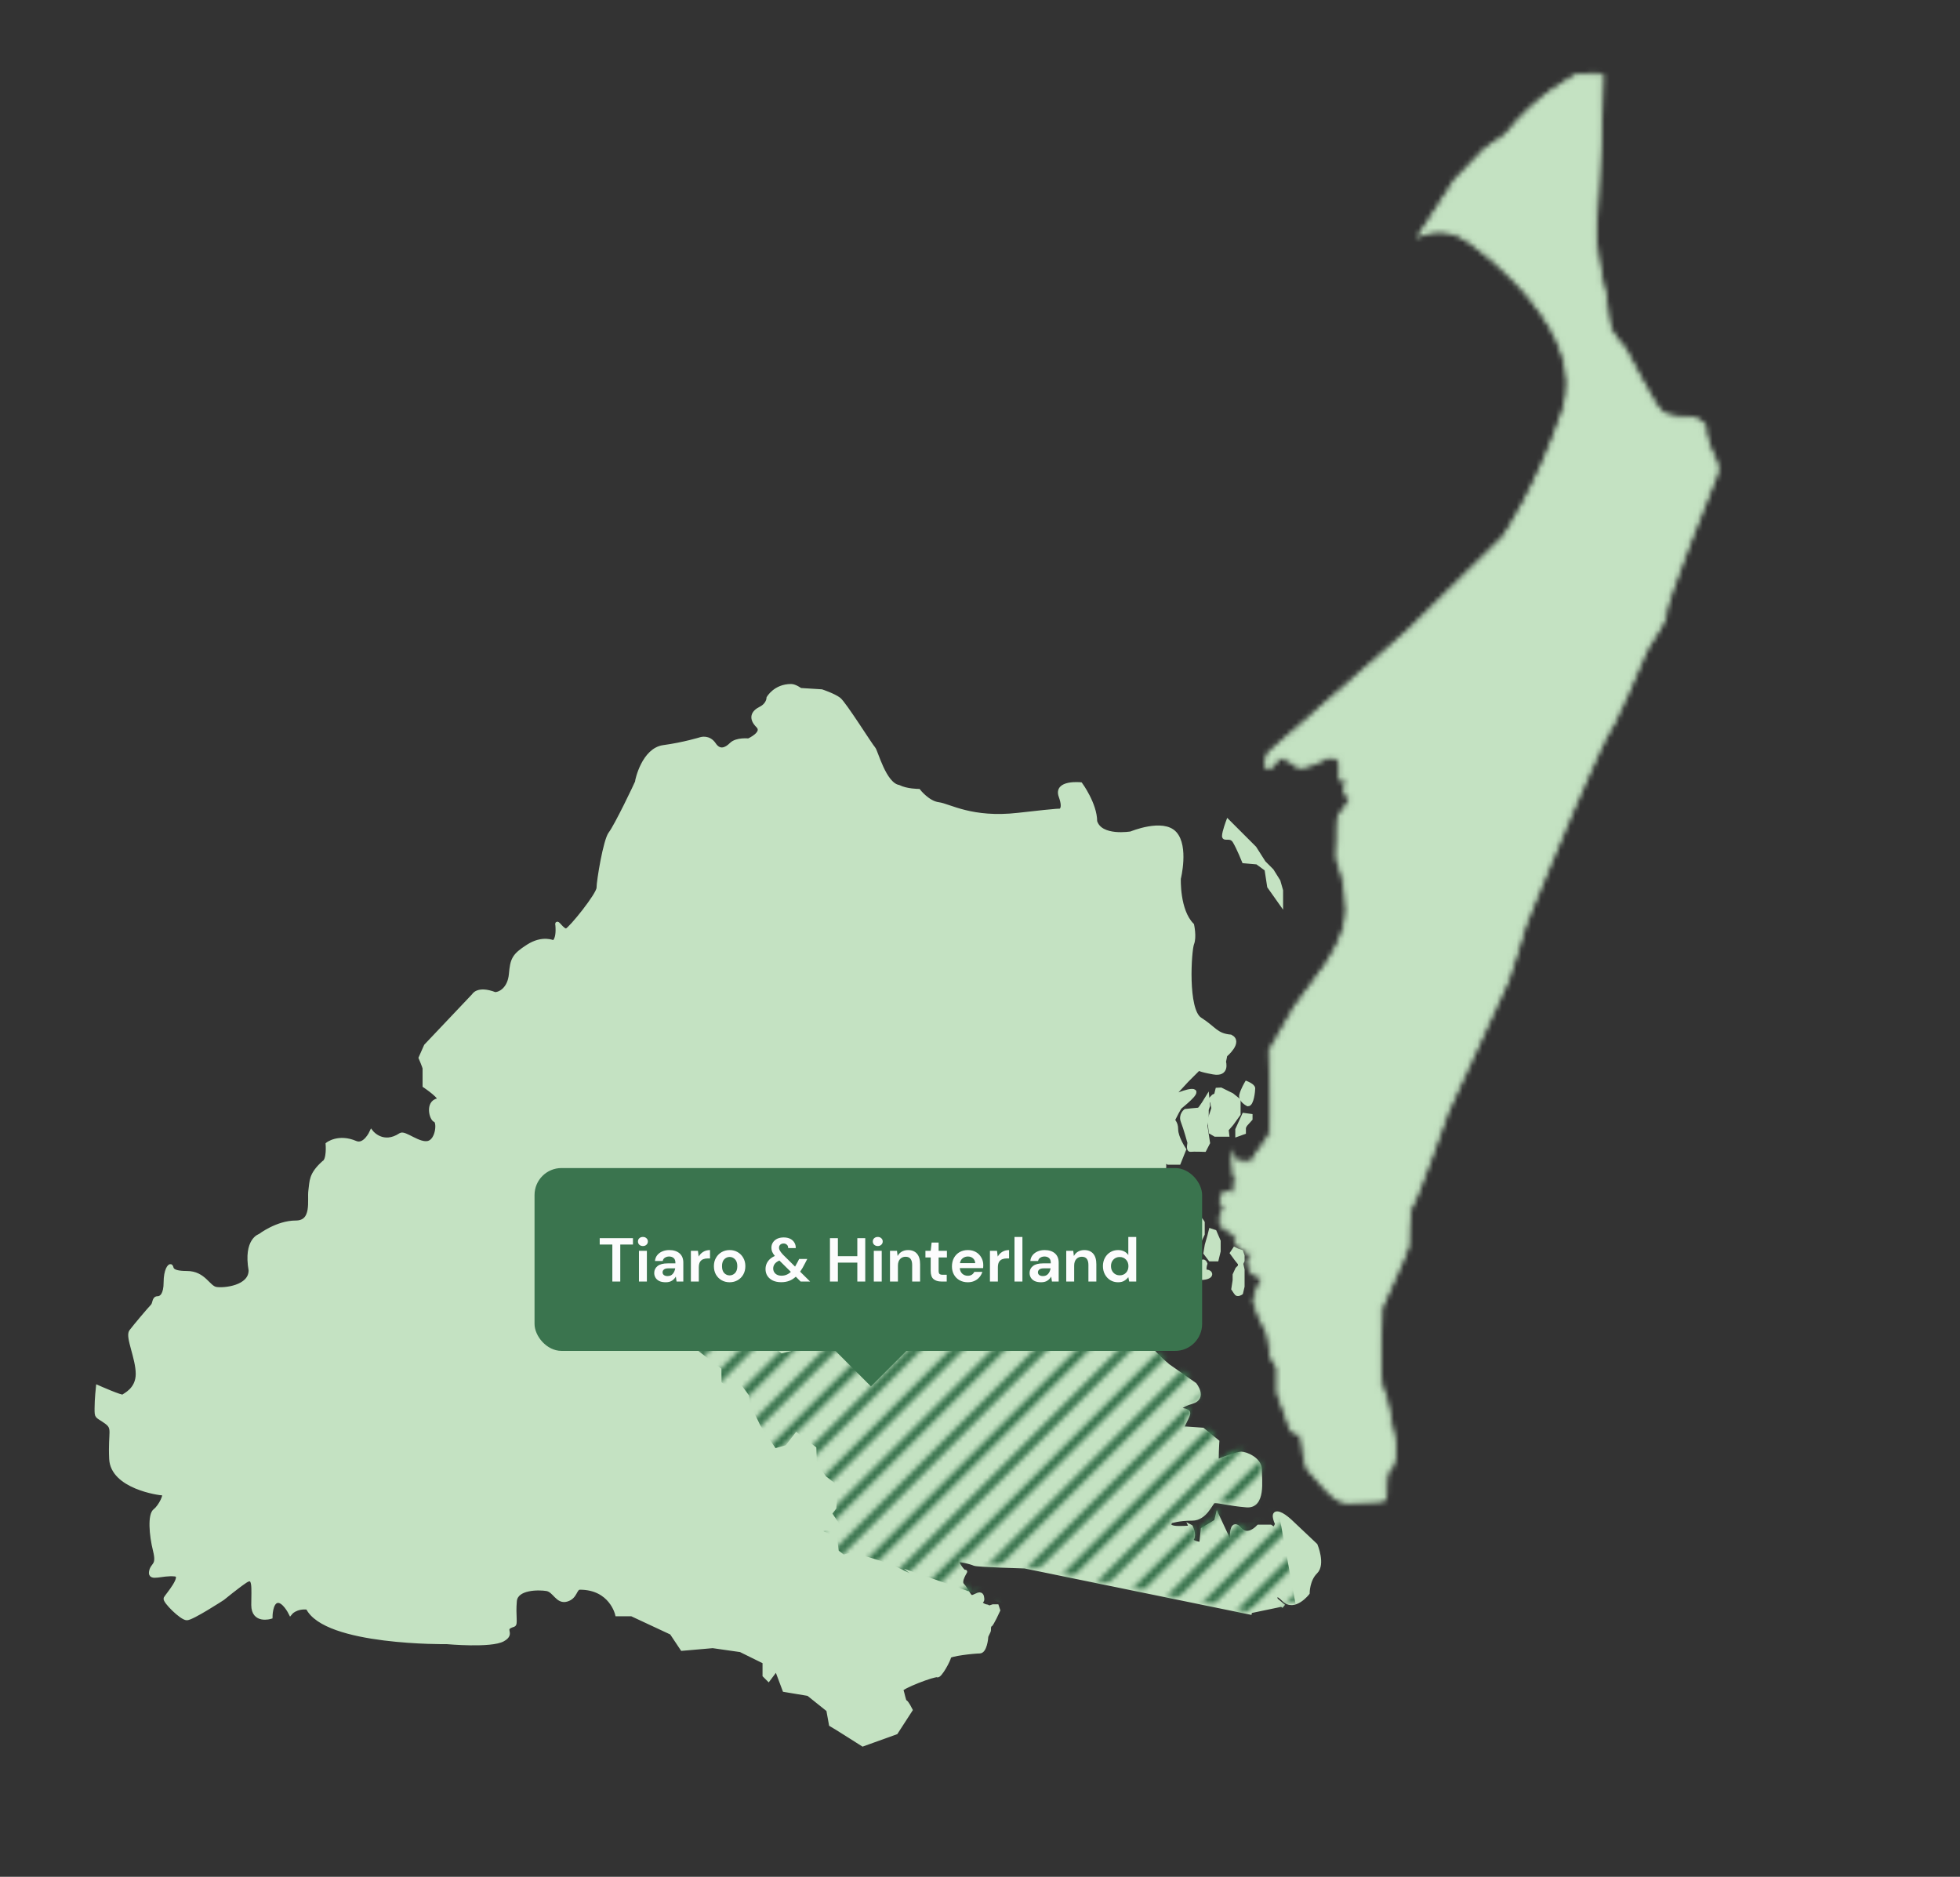 <svg width="400" height="383" viewBox="0 0 400 383" fill="none" xmlns="http://www.w3.org/2000/svg">
<rect x="0" y="0" width="400" height="383" fill="#333333" stroke="none"/>
<g clip-path="url(#clip0_1282_44406)">
<mask id="mask0_1282_44406" style="mask-type:alpha" maskUnits="userSpaceOnUse" x="248" y="14" width="103" height="293">
<path d="M345.056 85.381C345.056 85.381 340.449 85.652 338.823 84.026C337.197 82.4 331.506 71.288 331.506 71.288C331.506 71.288 329.066 68.578 328.524 67.223C327.982 65.868 327.711 60.989 327.44 60.176C327.169 59.363 325.001 49.878 325.543 45.542C326.085 41.206 326.898 15.73 326.898 15.459C326.898 15.188 321.933 15.459 321.933 15.459C321.933 15.459 313.89 19.253 307.385 27.655L303.049 30.636L297.087 36.869L290.041 47.71C290.041 47.71 294.512 45.677 299.12 48.658C303.727 51.639 324.595 67.9 319.175 83.89C313.754 99.88 306.979 109.636 306.979 109.636L287.466 128.878L259.01 153.811C259.01 153.811 257.926 156.251 258.739 156.522C259.552 156.793 260.907 154.353 260.907 154.353C260.907 154.353 263.617 154.895 264.43 155.98C265.243 157.064 268.224 155.709 270.392 154.624C272.56 153.54 273.644 155.438 273.644 155.438V158.961C273.644 158.961 275.27 158.69 274.999 159.232C274.728 159.774 274.457 161.671 274.728 161.942C274.999 162.213 275.541 162.755 275.541 163.297C275.541 163.839 273.644 166.278 273.373 166.549C273.102 166.82 273.102 171.698 273.102 171.698C273.102 171.698 272.831 175.492 273.102 175.763C273.373 176.034 274.999 180.371 274.999 185.791C274.999 191.211 270.392 197.445 270.392 197.445L264.43 205.575L259.281 214.518L259.552 223.462C259.552 223.462 259.823 231.321 259.01 232.134C258.197 232.947 255.486 237.283 255.486 237.283C255.486 237.283 252.234 237.554 251.692 236.47L251.963 239.723L252.505 241.078C252.505 241.078 251.692 241.891 251.963 242.433C252.234 242.975 253.047 243.788 252.505 243.788C251.963 243.788 249.969 243.246 249.611 243.788C249.253 244.33 249.253 245.956 249.524 245.956C249.795 245.956 250.337 246.498 250.066 246.769C249.795 247.04 248.169 249.479 250.066 250.563C251.963 251.647 252.234 251.918 252.234 251.918C252.234 251.918 252.234 254.086 252.776 254.086C253.318 254.086 255.215 255.983 255.486 255.983C255.757 255.983 254.673 257.067 254.944 257.609C255.215 258.151 255.215 259.777 255.757 259.777C256.3 259.777 257.926 260.862 257.655 261.133C257.384 261.404 256.029 264.927 256.029 265.469C256.029 266.011 257.926 270.618 258.468 271.16C259.01 271.702 259.552 276.851 259.552 276.851L260.907 279.019V284.169L263.617 291.757C263.617 291.757 265.785 292.57 265.785 293.383C265.785 294.196 266.598 299.887 267.411 300.158C268.224 300.429 272.018 306.663 274.999 306.392C277.981 306.121 282.317 306.392 282.588 305.85C282.859 305.308 282.317 300.7 283.401 299.887C284.485 299.074 285.027 295.822 284.214 292.841C283.401 289.86 283.13 285.524 282.046 283.627C280.962 281.73 281.775 266.824 281.775 266.824C281.775 266.824 287.195 254.899 287.195 254.357C287.195 253.815 287.195 246.769 288.008 245.956C288.821 245.143 295.325 226.714 295.325 226.714L307.521 200.155C307.521 200.155 311.044 189.585 311.044 189.043C311.044 188.501 320.53 166.007 320.53 166.007C320.53 166.007 327.305 150.288 327.847 150.017C328.389 149.746 335.435 134.027 335.706 132.943C335.977 131.859 340.043 126.71 339.771 125.084C339.5 123.458 349.528 98.254 349.799 97.712C350.07 97.17 350.883 95.508 349.799 93.628C348.715 91.749 347.631 87.955 347.902 87.413C348.173 86.871 346.005 85.245 345.056 85.381V85.381Z" fill="#C4E2C2" stroke="#C4E2C2" stroke-width="0.813" stroke-miterlimit="10"/>
</mask>
<g mask="url(#mask0_1282_44406)">
<rect x="108.327" y="-73.554" width="389.446" height="446.358" fill="#C4E2C2"/>
</g>
<path d="M255.487 329.157L209.144 319.671C209.144 319.671 199.387 319.4 198.845 319.129C198.303 318.858 195.322 318.045 195.322 318.587C195.322 319.129 196.677 321.026 196.948 320.755C197.219 320.484 195.593 322.652 196.406 323.465C197.219 324.279 197.761 325.905 198.303 325.905C198.845 325.905 199.387 325.363 199.929 325.363C200.471 325.363 200.471 326.176 200.471 326.447C200.471 326.718 199.929 326.989 200.2 327.26C200.471 327.531 201.013 327.802 201.284 327.802C201.555 327.802 201.826 328.073 201.826 328.073L202.639 327.802H203.452L203.723 328.615C203.723 328.615 202.368 331.596 202.097 331.596C201.826 331.596 201.826 332.409 201.826 332.68C201.826 332.951 201.284 333.764 201.284 334.035C201.284 334.306 201.013 337.016 199.929 337.016C198.845 337.016 193.696 337.558 193.696 338.1C193.696 338.642 191.799 342.165 191.257 341.894C190.715 341.623 183.668 344.333 183.939 344.875C184.21 345.418 184.481 347.315 184.752 347.315C185.023 347.315 185.836 348.941 185.836 348.941L182.855 353.548L176.08 355.987L170.931 352.735L169.576 351.922L169.034 348.941L164.968 345.689L160.09 344.875L158.464 340.539L156.838 342.707L156.025 341.894V339.152L151.147 336.745L145.456 335.932L139.222 336.474L137.054 333.222L128.924 329.428H125.943C125.943 329.428 124.734 324.007 118.354 324.007C117.27 324.007 117.541 325.905 115.644 326.447C113.747 326.989 113.205 324.55 111.579 324.279C109.953 324.007 105.324 323.964 105.075 326.718C104.804 329.699 105.324 331.441 104.804 331.596C102.093 332.409 105.004 333.26 102.636 334.577C100.196 335.932 91.253 335.119 91.253 335.119C91.253 335.119 66.369 335.455 62.797 328.073C60.358 327.802 59.273 329.157 59.273 329.157C59.273 329.157 57.918 326.447 56.563 326.718C55.208 326.989 55.208 329.97 55.208 329.97C55.208 329.97 51.685 331.054 51.685 327.531C51.685 324.007 52.089 321.3 50.059 322.652C48.433 323.736 45.452 326.176 45.452 326.176C45.452 326.176 39.218 330.241 38.134 330.241C37.05 330.241 33.527 326.718 33.798 326.176C34.069 325.634 37.75 321.503 35.695 321.297C32.985 321.026 30.546 322.381 30.817 320.755C31.088 319.129 32.443 319.671 31.63 316.419C30.817 313.167 30.546 309.102 31.63 308.289C32.714 307.476 34.069 304.766 33.256 304.766C32.443 304.766 22.958 303.411 22.687 297.719C22.416 292.028 23.5 291.486 21.603 290.131C19.706 288.776 19.706 289.318 19.706 287.421C19.706 285.524 19.977 283.085 19.977 283.085C19.977 283.085 24.855 285.253 25.126 284.982C25.397 284.711 28.107 283.627 28.107 280.374C28.107 277.122 25.939 272.786 26.752 271.702C27.565 270.618 30.546 267.095 31.088 266.553C31.63 266.011 31.359 264.927 32.172 264.927C32.985 264.927 33.798 264.114 33.798 261.675C33.798 259.235 34.611 258.151 34.882 258.422C35.153 258.693 34.611 259.777 38.134 259.777C41.658 259.777 42.471 262.759 44.097 263.03C45.723 263.301 51.143 262.759 51.143 259.235C50.059 253.002 53.04 252.189 53.04 252.189C53.04 252.189 56.563 249.479 60.358 249.479C64.152 249.479 63.068 244.872 63.339 242.975C63.61 241.078 63.339 239.722 66.049 237.283C67.133 236.741 66.862 233.489 66.862 233.489C66.862 233.489 69.084 231.73 72.553 233.218C74.45 234.031 75.805 231.05 75.805 231.05C75.805 231.05 78.13 234.015 81.767 231.592C82.581 231.05 85.562 233.76 87.459 233.218C89.356 232.676 89.627 228.882 88.814 228.611C88.001 228.34 87.163 224.985 89.356 224.546C90.711 224.275 86.646 221.565 86.646 221.565V218.041C86.646 217.77 85.833 215.873 85.833 215.873L86.917 213.434L96.673 203.136C96.673 203.136 97.486 201.51 101.009 202.865C102.093 202.865 103.991 201.781 104.262 198.8C104.533 195.818 104.804 195.005 107.785 193.108C110.766 191.211 112.934 192.295 112.934 192.295C112.934 192.295 114.018 192.024 113.747 188.772C113.476 187.688 114.831 190.127 115.644 189.856C116.457 189.585 122.148 182.539 122.148 181.184C122.148 179.829 123.504 171.427 124.588 170.072C125.672 168.717 130.008 159.774 130.008 159.503C130.008 159.232 131.363 152.998 135.428 152.456C139.493 151.914 143.016 150.83 143.016 150.83C143.016 150.83 144.643 150.288 145.727 151.914C146.811 153.54 148.166 152.998 149.25 151.914C150.334 150.83 152.773 151.101 152.773 151.101C152.773 151.101 156.161 149.611 154.67 148.12C153.179 146.63 153.586 145.41 155.212 144.597C156.838 143.784 156.838 142.429 156.838 142.429C156.838 142.429 158.193 139.99 161.445 139.99C162.258 139.99 163.342 140.803 163.342 140.803L167.679 141.074C167.679 141.074 170.118 141.887 171.202 142.7C172.286 143.513 177.706 152.185 178.248 152.727C178.79 153.269 180.416 160.045 183.397 160.587C185.023 161.4 187.463 161.4 187.463 161.4C187.463 161.4 189.36 163.839 191.528 164.11C193.696 164.381 198.303 167.362 207.789 166.278C217.274 165.194 216.19 165.465 216.19 165.465C216.19 165.465 217.545 165.465 216.461 162.484C215.377 159.503 220.526 160.045 220.526 160.045C220.526 160.045 223.507 164.11 223.507 167.633C224.591 171.156 230.825 170.072 230.825 170.072C230.825 170.072 237.329 167.362 239.768 170.072C242.207 172.782 240.581 179.287 240.581 179.287C240.581 179.287 240.31 185.791 243.291 188.772C243.291 188.772 243.833 191.211 243.291 192.566C242.749 193.921 241.936 206.117 244.917 208.014C247.898 209.911 248.169 211.266 251.151 211.537C253.319 212.621 250.067 215.331 250.067 215.331L249.796 216.686C249.796 216.686 250.609 219.397 247.627 218.855C244.646 218.312 244.646 218.041 244.646 218.041L242.207 220.481L238.955 224.004C238.955 224.004 242.478 222.378 243.562 222.649C244.646 222.92 241.123 225.63 240.852 225.901C240.581 226.172 239.768 227.798 239.497 228.34C239.226 228.882 240.039 228.882 240.039 230.508C240.039 232.134 241.665 234.573 241.665 234.573L240.581 237.283H238.413L237.6 236.741V238.096L236.516 238.638H234.077L236.245 239.722L235.161 242.162H232.451L232.722 243.246L232.993 243.788L233.264 246.227C233.264 246.227 235.432 247.04 235.161 247.582C234.89 248.124 233.535 251.647 233.806 252.189C234.077 252.731 233.806 257.609 233.806 257.609C233.806 257.609 239.226 258.693 239.226 266.824C239.226 266.824 238.413 273.328 241.936 273.87C241.936 273.87 235.432 273.328 234.619 274.141C233.806 274.954 238.413 278.748 238.413 278.748L243.833 282.543C243.833 282.543 246.001 285.253 243.291 286.066C240.581 286.879 240.581 287.692 240.581 287.692C240.581 287.692 242.207 287.692 242.478 288.234C242.749 288.776 240.852 291.486 241.394 291.486C241.936 291.486 245.459 291.757 245.459 291.757L248.44 294.196C248.44 294.196 248.169 298.532 248.44 298.261C248.711 297.99 252.506 296.635 253.319 296.635C254.132 296.635 257.113 297.719 257.113 299.887C257.113 302.055 257.926 307.476 254.403 307.205C250.88 306.934 248.256 306.137 247.671 306.4C247.085 306.663 246.001 309.915 243.291 309.915C240.581 309.915 238.955 310.457 238.955 310.457C238.955 310.457 237.6 311.812 240.581 311.812C243.562 311.812 243.02 311.541 243.02 311.541C243.02 311.541 243.833 313.167 243.291 313.98C242.749 314.793 244.917 315.064 244.917 315.064V317.232L245.459 312.083L248.169 310.457L248.44 309.373L250.338 313.438L251.151 315.877L251.422 313.167C251.422 313.167 251.422 310.186 253.048 312.083C254.674 313.98 256.842 311.541 256.842 311.541H259.281L260.094 312.083L260.636 310.999C260.636 310.999 259.552 308.831 260.636 308.831C261.72 308.831 263.617 310.728 263.617 310.728L268.495 315.335C268.495 315.335 270.122 319.221 268.495 320.801C266.869 322.381 266.869 325.092 266.869 325.092C266.869 325.092 264.159 328.615 261.991 326.447C259.823 324.279 260.365 326.447 260.365 326.447L261.991 327.802" fill="#C4E2C2"/>
<path d="M255.487 329.157L209.144 319.671C209.144 319.671 199.387 319.4 198.845 319.129C198.303 318.858 195.322 318.045 195.322 318.587C195.322 319.129 196.677 321.026 196.948 320.755C197.219 320.484 195.593 322.652 196.406 323.465C197.219 324.279 197.761 325.905 198.303 325.905C198.845 325.905 199.387 325.363 199.929 325.363C200.471 325.363 200.471 326.176 200.471 326.447C200.471 326.718 199.929 326.989 200.2 327.26C200.471 327.531 201.013 327.802 201.284 327.802C201.555 327.802 201.826 328.073 201.826 328.073L202.639 327.802H203.452L203.723 328.615C203.723 328.615 202.368 331.596 202.097 331.596C201.826 331.596 201.826 332.409 201.826 332.68C201.826 332.951 201.284 333.764 201.284 334.035C201.284 334.306 201.013 337.016 199.929 337.016C198.845 337.016 193.696 337.558 193.696 338.1C193.696 338.642 191.799 342.165 191.257 341.894C190.715 341.623 183.668 344.333 183.939 344.875C184.21 345.418 184.481 347.315 184.752 347.315C185.023 347.315 185.836 348.941 185.836 348.941L182.855 353.548L176.08 355.987L170.931 352.735L169.576 351.922L169.034 348.941L164.968 345.689L160.09 344.875L158.464 340.539L156.838 342.707L156.025 341.894V339.152L151.147 336.745L145.456 335.932L139.222 336.474L137.054 333.222L128.924 329.428H125.943C125.943 329.428 124.734 324.007 118.354 324.007C117.27 324.007 117.541 325.905 115.644 326.447C113.747 326.989 113.205 324.55 111.579 324.279C109.953 324.007 105.324 323.964 105.075 326.718C104.804 329.699 105.324 331.441 104.804 331.596C102.093 332.409 105.004 333.26 102.636 334.577C100.196 335.932 91.253 335.119 91.253 335.119C91.253 335.119 66.369 335.455 62.797 328.073C60.358 327.802 59.273 329.157 59.273 329.157C59.273 329.157 57.918 326.447 56.563 326.718C55.208 326.989 55.208 329.97 55.208 329.97C55.208 329.97 51.685 331.054 51.685 327.531C51.685 324.007 52.089 321.3 50.059 322.652C48.433 323.736 45.452 326.176 45.452 326.176C45.452 326.176 39.218 330.241 38.134 330.241C37.05 330.241 33.527 326.718 33.798 326.176C34.069 325.634 37.75 321.503 35.695 321.297C32.985 321.026 30.546 322.381 30.817 320.755C31.088 319.129 32.443 319.671 31.63 316.419C30.817 313.167 30.546 309.102 31.63 308.289C32.714 307.476 34.069 304.766 33.256 304.766C32.443 304.766 22.958 303.411 22.687 297.719C22.416 292.028 23.5 291.486 21.603 290.131C19.706 288.776 19.706 289.318 19.706 287.421C19.706 285.524 19.977 283.085 19.977 283.085C19.977 283.085 24.855 285.253 25.126 284.982C25.397 284.711 28.107 283.627 28.107 280.374C28.107 277.122 25.939 272.786 26.752 271.702C27.565 270.618 30.546 267.095 31.088 266.553C31.63 266.011 31.359 264.927 32.172 264.927C32.985 264.927 33.798 264.114 33.798 261.675C33.798 259.235 34.611 258.151 34.882 258.422C35.153 258.693 34.611 259.777 38.134 259.777C41.658 259.777 42.471 262.759 44.097 263.03C45.723 263.301 51.143 262.759 51.143 259.235C50.059 253.002 53.04 252.189 53.04 252.189C53.04 252.189 56.563 249.479 60.358 249.479C64.152 249.479 63.068 244.872 63.339 242.975C63.61 241.078 63.339 239.722 66.049 237.283C67.133 236.741 66.862 233.489 66.862 233.489C66.862 233.489 69.084 231.73 72.553 233.218C74.45 234.031 75.805 231.05 75.805 231.05C75.805 231.05 78.13 234.015 81.767 231.592C82.581 231.05 85.562 233.76 87.459 233.218C89.356 232.676 89.627 228.882 88.814 228.611C88.001 228.34 87.163 224.985 89.356 224.546C90.711 224.275 86.646 221.565 86.646 221.565V218.041C86.646 217.77 85.833 215.873 85.833 215.873L86.917 213.434L96.673 203.136C96.673 203.136 97.486 201.51 101.009 202.865C102.093 202.865 103.991 201.781 104.262 198.8C104.533 195.818 104.804 195.005 107.785 193.108C110.766 191.211 112.934 192.295 112.934 192.295C112.934 192.295 114.018 192.024 113.747 188.772C113.476 187.688 114.831 190.127 115.644 189.856C116.457 189.585 122.148 182.539 122.148 181.184C122.148 179.829 123.504 171.427 124.588 170.072C125.672 168.717 130.008 159.774 130.008 159.503C130.008 159.232 131.363 152.998 135.428 152.456C139.493 151.914 143.016 150.83 143.016 150.83C143.016 150.83 144.643 150.288 145.727 151.914C146.811 153.54 148.166 152.998 149.25 151.914C150.334 150.83 152.773 151.101 152.773 151.101C152.773 151.101 156.161 149.611 154.67 148.12C153.179 146.63 153.586 145.41 155.212 144.597C156.838 143.784 156.838 142.429 156.838 142.429C156.838 142.429 158.193 139.99 161.445 139.99C162.258 139.99 163.342 140.803 163.342 140.803L167.679 141.074C167.679 141.074 170.118 141.887 171.202 142.7C172.286 143.513 177.706 152.185 178.248 152.727C178.79 153.269 180.416 160.045 183.397 160.587C185.023 161.4 187.463 161.4 187.463 161.4C187.463 161.4 189.36 163.839 191.528 164.11C193.696 164.381 198.303 167.362 207.789 166.278C217.274 165.194 216.19 165.465 216.19 165.465C216.19 165.465 217.545 165.465 216.461 162.484C215.377 159.503 220.526 160.045 220.526 160.045C220.526 160.045 223.507 164.11 223.507 167.633C224.591 171.156 230.825 170.072 230.825 170.072C230.825 170.072 237.329 167.362 239.768 170.072C242.207 172.782 240.581 179.287 240.581 179.287C240.581 179.287 240.31 185.791 243.291 188.772C243.291 188.772 243.833 191.211 243.291 192.566C242.749 193.921 241.936 206.117 244.917 208.014C247.898 209.911 248.169 211.266 251.151 211.537C253.319 212.621 250.067 215.331 250.067 215.331L249.796 216.686C249.796 216.686 250.609 219.397 247.627 218.855C244.646 218.312 244.646 218.041 244.646 218.041L242.207 220.481L238.955 224.004C238.955 224.004 242.478 222.378 243.562 222.649C244.646 222.92 241.123 225.63 240.852 225.901C240.581 226.172 239.768 227.798 239.497 228.34C239.226 228.882 240.039 228.882 240.039 230.508C240.039 232.134 241.665 234.573 241.665 234.573L240.581 237.283H238.413L237.6 236.741V238.096L236.516 238.638H234.077L236.245 239.722L235.161 242.162H232.451L232.722 243.246L232.993 243.788L233.264 246.227C233.264 246.227 235.432 247.04 235.161 247.582C234.89 248.124 233.535 251.647 233.806 252.189C234.077 252.731 233.806 257.609 233.806 257.609C233.806 257.609 239.226 258.693 239.226 266.824C239.226 266.824 238.413 273.328 241.936 273.87C241.936 273.87 235.432 273.328 234.619 274.141C233.806 274.954 238.413 278.748 238.413 278.748L243.833 282.543C243.833 282.543 246.001 285.253 243.291 286.066C240.581 286.879 240.581 287.692 240.581 287.692C240.581 287.692 242.207 287.692 242.478 288.234C242.749 288.776 240.852 291.486 241.394 291.486C241.936 291.486 245.459 291.757 245.459 291.757L248.44 294.196C248.44 294.196 248.169 298.532 248.44 298.261C248.711 297.99 252.506 296.635 253.319 296.635C254.132 296.635 257.113 297.719 257.113 299.887C257.113 302.055 257.926 307.476 254.403 307.205C250.88 306.934 248.256 306.137 247.671 306.4C247.085 306.663 246.001 309.915 243.291 309.915C240.581 309.915 238.955 310.457 238.955 310.457C238.955 310.457 237.6 311.812 240.581 311.812C243.562 311.812 243.02 311.541 243.02 311.541C243.02 311.541 243.833 313.167 243.291 313.98C242.749 314.793 244.917 315.064 244.917 315.064V317.232L245.459 312.083L248.169 310.457L248.44 309.373L250.338 313.438L251.151 315.877L251.422 313.167C251.422 313.167 251.422 310.186 253.048 312.083C254.674 313.98 256.842 311.541 256.842 311.541H259.281L260.094 312.083L260.636 310.999C260.636 310.999 259.552 308.831 260.636 308.831C261.72 308.831 263.617 310.728 263.617 310.728L268.495 315.335C268.495 315.335 270.122 319.221 268.495 320.801C266.869 322.381 266.869 325.092 266.869 325.092C266.869 325.092 264.159 328.615 261.991 326.447C259.823 324.279 260.365 326.447 260.365 326.447L261.991 327.802" stroke="#C4E2C2" stroke-width="0.813" stroke-miterlimit="10"/>
<path d="M243.833 253.544C243.833 253.544 242.749 251.647 243.02 250.292C243.291 248.937 243.291 248.395 244.104 248.395C244.917 248.395 245.459 249.479 245.459 249.479V251.85L244.917 253.002L244.646 253.815L243.833 253.544Z" fill="#C4E2C2" stroke="#C4E2C2" stroke-width="0.813" stroke-miterlimit="10"/>
<path d="M250.609 167.633L256.029 173.053L257.926 176.034L259.552 177.66L260.907 179.828L261.449 181.725V184.36L259.01 180.912L258.468 177.389L256.563 175.996L253.861 175.763C253.861 175.763 252.777 173.053 251.964 171.698C251.151 170.343 249.796 171.427 249.796 170.614C249.796 169.801 250.609 167.633 250.609 167.633Z" fill="#C4E2C2" stroke="#C4E2C2" stroke-width="0.813" stroke-miterlimit="10"/>
<path d="M246.389 224.003C246.389 224.003 244.917 226.443 244.646 226.443C244.375 226.443 241.936 226.714 241.936 226.714C241.936 226.714 240.852 227.527 241.394 228.882C241.936 230.237 242.749 233.218 242.749 233.218C242.749 233.218 242.391 234.725 242.977 234.649C243.562 234.573 245.806 234.652 245.806 234.652L246.543 233.218L246.001 229.695L246.272 228.34V226.443L246.543 225.629L246.389 224.003V224.003Z" fill="#C4E2C2" stroke="#C4E2C2" stroke-width="0.813" stroke-miterlimit="10"/>
<path d="M253.861 227.527L253.042 229.329L252.506 230.508V231.562L253.861 231.072V230.085L254.132 229.546L255.216 228.34V227.714L253.861 227.527Z" fill="#C4E2C2" stroke="#C4E2C2" stroke-width="0.813" stroke-miterlimit="10"/>
<path d="M254.674 225.359C254.674 225.359 253.047 224.546 253.318 223.462C253.59 222.378 254.403 221.022 254.403 221.022C254.403 221.022 255.758 221.564 255.758 222.107C255.758 222.649 255.487 225.359 254.674 225.359Z" fill="#C4E2C2" stroke="#C4E2C2" stroke-width="0.813" stroke-miterlimit="10"/>
<path d="M245.188 257.61C245.188 257.61 243.291 260.981 245.459 260.786C247.627 260.591 247.085 259.507 246.272 259.507C245.459 259.507 246.001 257.881 246.001 257.881C246.001 257.881 245.73 257.068 245.188 257.61Z" fill="#C4E2C2" stroke="#C4E2C2" stroke-width="0.813" stroke-miterlimit="10"/>
<path d="M238.893 247.988V251.322L238.684 253.273L237.438 253.815L236.516 253.273L235.703 251.376L236.516 249.75L236.969 248.395L238.142 248.124L238.893 247.988Z" fill="#C4E2C2" stroke="#C4E2C2" stroke-width="0.813" stroke-miterlimit="10"/>
<path d="M247.898 251.376L248.712 253.273V255.327L248.305 257.005H246.985L246.001 255.712L246.272 254.086L246.814 252.189L247.085 251.105L247.898 251.376Z" fill="#C4E2C2" stroke="#C4E2C2" stroke-width="0.813" stroke-miterlimit="10"/>
<path d="M249.158 222.343L251.421 223.462L252.776 224.546V227.357L251.356 229.329L250.337 230.508L250.462 231.563H247.998L247.085 231.026L246.814 228.611L247.627 226.172L247.356 224.85L246.985 224.402L247.627 223.733L248.169 223.462L248.44 222.378L249.158 222.343Z" fill="#C4E2C2" stroke="#C4E2C2" stroke-width="0.813" stroke-miterlimit="10"/>
<path d="M240.31 243.245L240.169 243.34L239.497 243.787L239.226 244.872V246.227L238.955 246.769C238.955 246.769 237.871 247.04 238.004 247.04C238.136 247.04 237.058 247.04 237.058 247.04L236.787 246.498L236.516 245.685L236.245 244.33L236.516 243.516L237.058 242.974C237.058 242.974 238.142 241.226 238.277 241.289C238.413 241.351 238.684 241.619 238.684 241.619L238.277 242.75L237.871 243.245H240.31Z" fill="#C4E2C2" stroke="#C4E2C2" stroke-width="0.813" stroke-miterlimit="10"/>
<path d="M252.235 263.843L251.693 263.03L251.964 261.279V260.146L252.506 258.967L253.048 258.425V257.85L252.37 257.008L251.422 255.715L251.964 254.902L252.506 255.173L253.319 255.444L253.59 256.257V257.254L253.319 257.883L253.59 259.111V262.534L253.281 263.845C253.281 263.845 252.506 264.387 252.235 263.845V263.843Z" fill="#C4E2C2" stroke="#C4E2C2" stroke-width="0.813" stroke-miterlimit="10"/>
<mask id="mask1_1282_44406" style="mask-type:alpha" maskUnits="userSpaceOnUse" x="19" y="139" width="251" height="217">
<path d="M255.487 328.601L209.144 319.116C209.144 319.116 199.387 318.845 198.845 318.574C198.303 318.303 195.322 317.49 195.322 318.032C195.322 318.574 196.677 320.471 196.948 320.2C197.219 319.929 195.593 322.097 196.406 322.91C197.219 323.723 197.761 325.349 198.303 325.349C198.845 325.349 199.387 324.807 199.929 324.807C200.471 324.807 200.471 325.62 200.471 325.891C200.471 326.162 199.929 326.433 200.2 326.704C200.471 326.975 201.013 327.246 201.284 327.246C201.555 327.246 201.826 327.517 201.826 327.517L202.639 327.246H203.452L203.723 328.059C203.723 328.059 202.368 331.04 202.097 331.04C201.826 331.04 201.826 331.853 201.826 332.124C201.826 332.395 201.284 333.208 201.284 333.479C201.284 333.75 201.013 336.46 199.929 336.46C198.845 336.46 193.696 337.002 193.696 337.544C193.696 338.087 191.799 341.61 191.257 341.339C190.715 341.068 183.668 343.778 183.939 344.32C184.21 344.862 184.481 346.759 184.752 346.759C185.023 346.759 185.836 348.385 185.836 348.385L182.855 352.992L176.08 355.431L170.931 352.179L169.576 351.366L169.034 348.385L164.968 345.133L160.09 344.32L158.464 339.984L156.838 342.152L156.025 341.339V338.596L151.147 336.189L145.456 335.376L139.222 335.918L137.054 332.666L128.924 328.872H125.943C125.943 328.872 124.734 323.452 118.354 323.452C117.27 323.452 117.541 325.349 115.644 325.891C113.747 326.433 113.205 323.994 111.579 323.723C109.953 323.452 105.324 323.408 105.075 326.162C104.804 329.143 105.324 330.886 104.804 331.04C102.093 331.853 105.004 332.704 102.636 334.021C100.196 335.376 91.253 334.563 91.253 334.563C91.253 334.563 66.369 334.899 62.797 327.517C60.358 327.246 59.273 328.601 59.273 328.601C59.273 328.601 57.918 325.891 56.563 326.162C55.208 326.433 55.208 329.414 55.208 329.414C55.208 329.414 51.685 330.498 51.685 326.975C51.685 323.452 52.089 320.744 50.059 322.097C48.433 323.181 45.452 325.62 45.452 325.62C45.452 325.62 39.218 329.685 38.134 329.685C37.05 329.685 33.527 326.162 33.798 325.62C34.069 325.078 37.75 320.948 35.695 320.742C32.985 320.471 30.546 321.826 30.817 320.2C31.088 318.574 32.443 319.116 31.63 315.863C30.817 312.611 30.546 308.546 31.63 307.733C32.714 306.92 34.069 304.21 33.256 304.21C32.443 304.21 22.958 302.855 22.687 297.164C22.416 291.472 23.5 290.93 21.603 289.575C19.706 288.22 19.706 288.762 19.706 286.865C19.706 284.968 19.977 282.529 19.977 282.529C19.977 282.529 24.855 284.697 25.126 284.426C25.397 284.155 28.107 283.071 28.107 279.819C28.107 276.567 25.939 272.23 26.752 271.146C27.565 270.062 30.546 266.539 31.088 265.997C31.63 265.455 31.359 264.371 32.172 264.371C32.985 264.371 33.798 263.558 33.798 261.119C33.798 258.68 34.611 257.596 34.882 257.867C35.153 258.138 34.611 259.222 38.134 259.222C41.658 259.222 42.471 262.203 44.097 262.474C45.723 262.745 51.143 262.203 51.143 258.68C50.059 252.446 53.04 251.633 53.04 251.633C53.04 251.633 56.563 248.923 60.358 248.923C64.152 248.923 63.068 244.316 63.339 242.419C63.61 240.522 63.339 239.167 66.049 236.728C67.133 236.186 66.862 232.934 66.862 232.934C66.862 232.934 69.084 231.175 72.553 232.663C74.45 233.476 75.805 230.494 75.805 230.494C75.805 230.494 78.13 233.459 81.767 231.036C82.581 230.494 85.562 233.205 87.459 232.663C89.356 232.12 89.627 228.326 88.814 228.055C88.001 227.784 87.163 224.429 89.356 223.99C90.711 223.719 86.646 221.009 86.646 221.009V217.486C86.646 217.215 85.833 215.318 85.833 215.318L86.917 212.879L96.673 202.58C96.673 202.58 97.486 200.954 101.009 202.309C102.093 202.309 103.991 201.225 104.262 198.244C104.533 195.263 104.804 194.45 107.785 192.553C110.766 190.656 112.934 191.74 112.934 191.74C112.934 191.74 114.018 191.469 113.747 188.216C113.476 187.132 114.831 189.571 115.644 189.3C116.457 189.029 122.148 181.983 122.148 180.628C122.148 179.273 123.504 170.872 124.588 169.517C125.672 168.161 130.008 159.218 130.008 158.947C130.008 158.676 131.363 152.443 135.428 151.901C139.493 151.359 143.016 150.275 143.016 150.275C143.016 150.275 144.643 149.733 145.727 151.359C146.811 152.985 148.166 152.443 149.25 151.359C150.334 150.275 152.773 150.546 152.773 150.546C152.773 150.546 156.161 149.055 154.67 147.564C153.179 146.074 153.586 144.854 155.212 144.041C156.838 143.228 156.838 141.873 156.838 141.873C156.838 141.873 158.193 139.434 161.445 139.434C162.258 139.434 163.342 140.247 163.342 140.247L167.679 140.518C167.679 140.518 170.118 141.331 171.202 142.144C172.286 142.957 177.706 151.63 178.248 152.172C178.79 152.714 180.416 159.489 183.397 160.031C185.023 160.844 187.463 160.844 187.463 160.844C187.463 160.844 189.36 163.283 191.528 163.554C193.696 163.825 198.303 166.806 207.789 165.722C217.274 164.638 216.19 164.909 216.19 164.909C216.19 164.909 217.545 164.909 216.461 161.928C215.377 158.947 220.526 159.489 220.526 159.489C220.526 159.489 223.507 163.554 223.507 167.077C224.591 170.601 230.825 169.517 230.825 169.517C230.825 169.517 237.329 166.806 239.768 169.517C242.207 172.227 240.581 178.731 240.581 178.731C240.581 178.731 240.31 185.235 243.291 188.216C243.291 188.216 243.833 190.656 243.291 192.011C242.749 193.366 241.936 205.561 244.917 207.458C247.898 209.355 248.169 210.71 251.151 210.981C253.319 212.066 250.067 214.776 250.067 214.776L249.796 216.131C249.796 216.131 250.609 218.841 247.627 218.299C244.646 217.757 244.646 217.486 244.646 217.486L242.207 219.925L238.955 223.448C238.955 223.448 242.478 221.822 243.562 222.093C244.646 222.364 241.123 225.074 240.852 225.345C240.581 225.616 239.768 227.242 239.497 227.784C239.226 228.326 240.039 228.326 240.039 229.952C240.039 231.578 241.665 234.018 241.665 234.018L240.581 236.728H238.413L237.6 236.186V237.541L236.516 238.083H234.077L236.245 239.167L235.161 241.606H232.451L232.722 242.69L232.993 243.232L233.264 245.671C233.264 245.671 235.432 246.484 235.161 247.026C234.89 247.568 233.535 251.091 233.806 251.633C234.077 252.175 233.806 257.054 233.806 257.054C233.806 257.054 239.226 258.138 239.226 266.268C239.226 266.268 238.413 272.772 241.936 273.314C241.936 273.314 235.432 272.772 234.619 273.585C233.806 274.399 238.413 278.193 238.413 278.193L243.833 281.987C243.833 281.987 246.001 284.697 243.291 285.51C240.581 286.323 240.581 287.136 240.581 287.136C240.581 287.136 242.207 287.136 242.478 287.678C242.749 288.22 240.852 290.93 241.394 290.93C241.936 290.93 245.459 291.201 245.459 291.201L248.44 293.64C248.44 293.64 248.169 297.977 248.44 297.706C248.711 297.435 252.506 296.08 253.319 296.08C254.132 296.08 257.113 297.164 257.113 299.332C257.113 301.5 257.926 306.92 254.403 306.649C250.88 306.378 248.256 305.581 247.671 305.844C247.085 306.107 246.001 309.359 243.291 309.359C240.581 309.359 238.955 309.901 238.955 309.901C238.955 309.901 237.6 311.256 240.581 311.256C243.562 311.256 243.02 310.985 243.02 310.985C243.02 310.985 243.833 312.611 243.291 313.424C242.749 314.237 244.917 314.508 244.917 314.508V316.677L245.459 311.527L248.169 309.901L248.44 308.817L250.338 312.882L251.151 315.321L251.422 312.611C251.422 312.611 251.422 309.63 253.048 311.527C254.674 313.424 256.842 310.985 256.842 310.985H259.281L260.094 311.527L260.636 310.443C260.636 310.443 259.552 308.275 260.636 308.275C261.72 308.275 263.617 310.172 263.617 310.172L268.495 314.779C268.495 314.779 270.122 318.666 268.495 320.246C266.869 321.826 266.869 324.536 266.869 324.536C266.869 324.536 264.159 328.059 261.991 325.891C259.823 323.723 260.365 325.891 260.365 325.891L261.991 327.246" fill="#C4E2C2"/>
<path d="M255.487 328.601L209.144 319.116C209.144 319.116 199.387 318.845 198.845 318.574C198.303 318.303 195.322 317.49 195.322 318.032C195.322 318.574 196.677 320.471 196.948 320.2C197.219 319.929 195.593 322.097 196.406 322.91C197.219 323.723 197.761 325.349 198.303 325.349C198.845 325.349 199.387 324.807 199.929 324.807C200.471 324.807 200.471 325.62 200.471 325.891C200.471 326.162 199.929 326.433 200.2 326.704C200.471 326.975 201.013 327.246 201.284 327.246C201.555 327.246 201.826 327.517 201.826 327.517L202.639 327.246H203.452L203.723 328.059C203.723 328.059 202.368 331.04 202.097 331.04C201.826 331.04 201.826 331.853 201.826 332.124C201.826 332.395 201.284 333.208 201.284 333.479C201.284 333.75 201.013 336.46 199.929 336.46C198.845 336.46 193.696 337.002 193.696 337.544C193.696 338.087 191.799 341.61 191.257 341.339C190.715 341.068 183.668 343.778 183.939 344.32C184.21 344.862 184.481 346.759 184.752 346.759C185.023 346.759 185.836 348.385 185.836 348.385L182.855 352.992L176.08 355.431L170.931 352.179L169.576 351.366L169.034 348.385L164.968 345.133L160.09 344.32L158.464 339.984L156.838 342.152L156.025 341.339V338.596L151.147 336.189L145.456 335.376L139.222 335.918L137.054 332.666L128.924 328.872H125.943C125.943 328.872 124.734 323.452 118.354 323.452C117.27 323.452 117.541 325.349 115.644 325.891C113.747 326.433 113.205 323.994 111.579 323.723C109.953 323.452 105.324 323.408 105.075 326.162C104.804 329.143 105.324 330.886 104.804 331.04C102.093 331.853 105.004 332.704 102.636 334.021C100.196 335.376 91.253 334.563 91.253 334.563C91.253 334.563 66.369 334.899 62.797 327.517C60.358 327.246 59.273 328.601 59.273 328.601C59.273 328.601 57.918 325.891 56.563 326.162C55.208 326.433 55.208 329.414 55.208 329.414C55.208 329.414 51.685 330.498 51.685 326.975C51.685 323.452 52.089 320.744 50.059 322.097C48.433 323.181 45.452 325.62 45.452 325.62C45.452 325.62 39.218 329.685 38.134 329.685C37.05 329.685 33.527 326.162 33.798 325.62C34.069 325.078 37.75 320.948 35.695 320.742C32.985 320.471 30.546 321.826 30.817 320.2C31.088 318.574 32.443 319.116 31.63 315.863C30.817 312.611 30.546 308.546 31.63 307.733C32.714 306.92 34.069 304.21 33.256 304.21C32.443 304.21 22.958 302.855 22.687 297.164C22.416 291.472 23.5 290.93 21.603 289.575C19.706 288.22 19.706 288.762 19.706 286.865C19.706 284.968 19.977 282.529 19.977 282.529C19.977 282.529 24.855 284.697 25.126 284.426C25.397 284.155 28.107 283.071 28.107 279.819C28.107 276.567 25.939 272.23 26.752 271.146C27.565 270.062 30.546 266.539 31.088 265.997C31.63 265.455 31.359 264.371 32.172 264.371C32.985 264.371 33.798 263.558 33.798 261.119C33.798 258.68 34.611 257.596 34.882 257.867C35.153 258.138 34.611 259.222 38.134 259.222C41.658 259.222 42.471 262.203 44.097 262.474C45.723 262.745 51.143 262.203 51.143 258.68C50.059 252.446 53.04 251.633 53.04 251.633C53.04 251.633 56.563 248.923 60.358 248.923C64.152 248.923 63.068 244.316 63.339 242.419C63.61 240.522 63.339 239.167 66.049 236.728C67.133 236.186 66.862 232.934 66.862 232.934C66.862 232.934 69.084 231.175 72.553 232.663C74.45 233.476 75.805 230.494 75.805 230.494C75.805 230.494 78.13 233.459 81.767 231.036C82.581 230.494 85.562 233.205 87.459 232.663C89.356 232.12 89.627 228.326 88.814 228.055C88.001 227.784 87.163 224.429 89.356 223.99C90.711 223.719 86.646 221.009 86.646 221.009V217.486C86.646 217.215 85.833 215.318 85.833 215.318L86.917 212.879L96.673 202.58C96.673 202.58 97.486 200.954 101.009 202.309C102.093 202.309 103.991 201.225 104.262 198.244C104.533 195.263 104.804 194.45 107.785 192.553C110.766 190.656 112.934 191.74 112.934 191.74C112.934 191.74 114.018 191.469 113.747 188.216C113.476 187.132 114.831 189.571 115.644 189.3C116.457 189.029 122.148 181.983 122.148 180.628C122.148 179.273 123.504 170.872 124.588 169.517C125.672 168.161 130.008 159.218 130.008 158.947C130.008 158.676 131.363 152.443 135.428 151.901C139.493 151.359 143.016 150.275 143.016 150.275C143.016 150.275 144.643 149.733 145.727 151.359C146.811 152.985 148.166 152.443 149.25 151.359C150.334 150.275 152.773 150.546 152.773 150.546C152.773 150.546 156.161 149.055 154.67 147.564C153.179 146.074 153.586 144.854 155.212 144.041C156.838 143.228 156.838 141.873 156.838 141.873C156.838 141.873 158.193 139.434 161.445 139.434C162.258 139.434 163.342 140.247 163.342 140.247L167.679 140.518C167.679 140.518 170.118 141.331 171.202 142.144C172.286 142.957 177.706 151.63 178.248 152.172C178.79 152.714 180.416 159.489 183.397 160.031C185.023 160.844 187.463 160.844 187.463 160.844C187.463 160.844 189.36 163.283 191.528 163.554C193.696 163.825 198.303 166.806 207.789 165.722C217.274 164.638 216.19 164.909 216.19 164.909C216.19 164.909 217.545 164.909 216.461 161.928C215.377 158.947 220.526 159.489 220.526 159.489C220.526 159.489 223.507 163.554 223.507 167.077C224.591 170.601 230.825 169.517 230.825 169.517C230.825 169.517 237.329 166.806 239.768 169.517C242.207 172.227 240.581 178.731 240.581 178.731C240.581 178.731 240.31 185.235 243.291 188.216C243.291 188.216 243.833 190.656 243.291 192.011C242.749 193.366 241.936 205.561 244.917 207.458C247.898 209.355 248.169 210.71 251.151 210.981C253.319 212.066 250.067 214.776 250.067 214.776L249.796 216.131C249.796 216.131 250.609 218.841 247.627 218.299C244.646 217.757 244.646 217.486 244.646 217.486L242.207 219.925L238.955 223.448C238.955 223.448 242.478 221.822 243.562 222.093C244.646 222.364 241.123 225.074 240.852 225.345C240.581 225.616 239.768 227.242 239.497 227.784C239.226 228.326 240.039 228.326 240.039 229.952C240.039 231.578 241.665 234.018 241.665 234.018L240.581 236.728H238.413L237.6 236.186V237.541L236.516 238.083H234.077L236.245 239.167L235.161 241.606H232.451L232.722 242.69L232.993 243.232L233.264 245.671C233.264 245.671 235.432 246.484 235.161 247.026C234.89 247.568 233.535 251.091 233.806 251.633C234.077 252.175 233.806 257.054 233.806 257.054C233.806 257.054 239.226 258.138 239.226 266.268C239.226 266.268 238.413 272.772 241.936 273.314C241.936 273.314 235.432 272.772 234.619 273.585C233.806 274.399 238.413 278.193 238.413 278.193L243.833 281.987C243.833 281.987 246.001 284.697 243.291 285.51C240.581 286.323 240.581 287.136 240.581 287.136C240.581 287.136 242.207 287.136 242.478 287.678C242.749 288.22 240.852 290.93 241.394 290.93C241.936 290.93 245.459 291.201 245.459 291.201L248.44 293.64C248.44 293.64 248.169 297.977 248.44 297.706C248.711 297.435 252.506 296.08 253.319 296.08C254.132 296.08 257.113 297.164 257.113 299.332C257.113 301.5 257.926 306.92 254.403 306.649C250.88 306.378 248.256 305.581 247.671 305.844C247.085 306.107 246.001 309.359 243.291 309.359C240.581 309.359 238.955 309.901 238.955 309.901C238.955 309.901 237.6 311.256 240.581 311.256C243.562 311.256 243.02 310.985 243.02 310.985C243.02 310.985 243.833 312.611 243.291 313.424C242.749 314.237 244.917 314.508 244.917 314.508V316.677L245.459 311.527L248.169 309.901L248.44 308.817L250.338 312.882L251.151 315.321L251.422 312.611C251.422 312.611 251.422 309.63 253.048 311.527C254.674 313.424 256.842 310.985 256.842 310.985H259.281L260.094 311.527L260.636 310.443C260.636 310.443 259.552 308.275 260.636 308.275C261.72 308.275 263.617 310.172 263.617 310.172L268.495 314.779C268.495 314.779 270.122 318.666 268.495 320.246C266.869 321.826 266.869 324.536 266.869 324.536C266.869 324.536 264.159 328.059 261.991 325.891C259.823 323.723 260.365 325.891 260.365 325.891L261.991 327.246" stroke="#C4E2C2" stroke-width="0.813" stroke-miterlimit="10"/>
</mask>
<g mask="url(#mask1_1282_44406)">
<mask id="mask2_1282_44406" style="mask-type:alpha" maskUnits="userSpaceOnUse" x="-252" y="-66" width="749" height="747">
<path d="M80.944 -56.933L-250.885 275.104" stroke="#3A744E" stroke-width="1.917" stroke-linecap="round"/>
<path d="M85.237 -52.638L-246.592 279.399" stroke="#3A744E" stroke-width="1.917" stroke-linecap="round"/>
<path d="M89.53 -48.342L-242.299 283.695" stroke="#3A744E" stroke-width="1.917" stroke-linecap="round"/>
<path d="M93.823 -44.046L-238.006 287.991" stroke="#3A744E" stroke-width="1.917" stroke-linecap="round"/>
<path d="M98.116 -39.75L-233.713 292.287" stroke="#3A744E" stroke-width="1.917" stroke-linecap="round"/>
<path d="M102.408 -35.455L-229.42 296.582" stroke="#3A744E" stroke-width="1.917" stroke-linecap="round"/>
<path d="M106.701 -31.16L-225.127 300.877" stroke="#3A744E" stroke-width="1.917" stroke-linecap="round"/>
<path d="M110.994 -26.864L-220.834 305.173" stroke="#3A744E" stroke-width="1.917" stroke-linecap="round"/>
<path d="M115.287 -22.568L-216.541 309.469" stroke="#3A744E" stroke-width="1.917" stroke-linecap="round"/>
<path d="M119.58 -18.273L-212.249 313.764" stroke="#3A744E" stroke-width="1.917" stroke-linecap="round"/>
<path d="M123.873 -13.977L-207.956 318.06" stroke="#3A744E" stroke-width="1.917" stroke-linecap="round"/>
<path d="M128.166 -9.681L-203.663 322.355" stroke="#3A744E" stroke-width="1.917" stroke-linecap="round"/>
<path d="M132.459 -5.386L-199.37 326.651" stroke="#3A744E" stroke-width="1.917" stroke-linecap="round"/>
<path d="M136.752 -1.09L-195.077 330.947" stroke="#3A744E" stroke-width="1.917" stroke-linecap="round"/>
<path d="M141.045 3.205L-190.784 335.242" stroke="#3A744E" stroke-width="1.917" stroke-linecap="round"/>
<path d="M145.338 7.501L-186.491 339.538" stroke="#3A744E" stroke-width="1.917" stroke-linecap="round"/>
<path d="M149.63 11.797L-182.198 343.833" stroke="#3A744E" stroke-width="1.917" stroke-linecap="round"/>
<path d="M153.923 16.092L-177.905 348.129" stroke="#3A744E" stroke-width="1.917" stroke-linecap="round"/>
<path d="M158.216 20.388L-173.612 352.425" stroke="#3A744E" stroke-width="1.917" stroke-linecap="round"/>
<path d="M162.509 24.683L-169.319 356.72" stroke="#3A744E" stroke-width="1.917" stroke-linecap="round"/>
<path d="M166.802 28.979L-165.027 361.016" stroke="#3A744E" stroke-width="1.917" stroke-linecap="round"/>
<path d="M171.095 33.275L-160.734 365.312" stroke="#3A744E" stroke-width="1.917" stroke-linecap="round"/>
<path d="M175.388 37.571L-156.441 369.607" stroke="#3A744E" stroke-width="1.917" stroke-linecap="round"/>
<path d="M179.681 41.866L-152.148 373.903" stroke="#3A744E" stroke-width="1.917" stroke-linecap="round"/>
<path d="M183.973 46.161L-147.855 378.198" stroke="#3A744E" stroke-width="1.917" stroke-linecap="round"/>
<path d="M188.266 50.457L-143.562 382.494" stroke="#3A744E" stroke-width="1.917" stroke-linecap="round"/>
<path d="M192.56 54.753L-139.269 386.79" stroke="#3A744E" stroke-width="1.917" stroke-linecap="round"/>
<path d="M196.852 59.048L-134.976 391.085" stroke="#3A744E" stroke-width="1.917" stroke-linecap="round"/>
<path d="M201.145 63.343L-130.683 395.38" stroke="#3A744E" stroke-width="1.917" stroke-linecap="round"/>
<path d="M205.438 67.639L-126.391 399.676" stroke="#3A744E" stroke-width="1.917" stroke-linecap="round"/>
<path d="M209.731 71.935L-122.098 403.972" stroke="#3A744E" stroke-width="1.917" stroke-linecap="round"/>
<path d="M214.024 76.231L-117.805 408.268" stroke="#3A744E" stroke-width="1.917" stroke-linecap="round"/>
<path d="M218.317 80.526L-113.512 412.563" stroke="#3A744E" stroke-width="1.917" stroke-linecap="round"/>
<path d="M222.61 84.822L-109.219 416.859" stroke="#3A744E" stroke-width="1.917" stroke-linecap="round"/>
<path d="M226.903 89.117L-104.926 421.154" stroke="#3A744E" stroke-width="1.917" stroke-linecap="round"/>
<path d="M231.196 93.413L-100.633 425.45" stroke="#3A744E" stroke-width="1.917" stroke-linecap="round"/>
<path d="M235.488 97.709L-96.34 429.746" stroke="#3A744E" stroke-width="1.917" stroke-linecap="round"/>
<path d="M239.781 102.004L-92.047 434.041" stroke="#3A744E" stroke-width="1.917" stroke-linecap="round"/>
<path d="M244.074 106.3L-87.754 438.336" stroke="#3A744E" stroke-width="1.917" stroke-linecap="round"/>
<path d="M248.367 110.595L-83.461 442.632" stroke="#3A744E" stroke-width="1.917" stroke-linecap="round"/>
<path d="M252.66 114.891L-79.168 446.928" stroke="#3A744E" stroke-width="1.917" stroke-linecap="round"/>
<path d="M256.953 119.187L-74.876 451.224" stroke="#3A744E" stroke-width="1.917" stroke-linecap="round"/>
<path d="M261.246 123.482L-70.583 455.519" stroke="#3A744E" stroke-width="1.917" stroke-linecap="round"/>
<path d="M265.539 127.778L-66.29 459.814" stroke="#3A744E" stroke-width="1.917" stroke-linecap="round"/>
<path d="M269.832 132.073L-61.997 464.11" stroke="#3A744E" stroke-width="1.917" stroke-linecap="round"/>
<path d="M274.125 136.369L-57.704 468.406" stroke="#3A744E" stroke-width="1.917" stroke-linecap="round"/>
<path d="M278.417 140.664L-53.411 472.701" stroke="#3A744E" stroke-width="1.917" stroke-linecap="round"/>
<path d="M282.71 144.96L-49.118 476.997" stroke="#3A744E" stroke-width="1.917" stroke-linecap="round"/>
<path d="M287.003 149.256L-44.825 481.292" stroke="#3A744E" stroke-width="1.917" stroke-linecap="round"/>
<path d="M291.296 153.551L-40.532 485.588" stroke="#3A744E" stroke-width="1.917" stroke-linecap="round"/>
<path d="M295.589 157.847L-36.239 489.884" stroke="#3A744E" stroke-width="1.917" stroke-linecap="round"/>
<path d="M299.882 162.143L-31.947 494.18" stroke="#3A744E" stroke-width="1.917" stroke-linecap="round"/>
<path d="M304.175 166.438L-27.654 498.475" stroke="#3A744E" stroke-width="1.917" stroke-linecap="round"/>
<path d="M308.468 170.734L-23.361 502.771" stroke="#3A744E" stroke-width="1.917" stroke-linecap="round"/>
<path d="M312.761 175.029L-19.068 507.066" stroke="#3A744E" stroke-width="1.917" stroke-linecap="round"/>
<path d="M317.054 179.325L-14.775 511.362" stroke="#3A744E" stroke-width="1.917" stroke-linecap="round"/>
<path d="M321.347 183.62L-10.482 515.657" stroke="#3A744E" stroke-width="1.917" stroke-linecap="round"/>
<path d="M325.639 187.916L-6.189 519.953" stroke="#3A744E" stroke-width="1.917" stroke-linecap="round"/>
<path d="M329.932 192.212L-1.896 524.249" stroke="#3A744E" stroke-width="1.917" stroke-linecap="round"/>
<path d="M334.225 196.508L2.397 528.544" stroke="#3A744E" stroke-width="1.917" stroke-linecap="round"/>
<path d="M338.518 200.803L6.69 532.84" stroke="#3A744E" stroke-width="1.917" stroke-linecap="round"/>
<path d="M342.811 205.098L10.982 537.135" stroke="#3A744E" stroke-width="1.917" stroke-linecap="round"/>
<path d="M347.104 209.394L15.275 541.431" stroke="#3A744E" stroke-width="1.917" stroke-linecap="round"/>
<path d="M351.397 213.69L19.568 545.727" stroke="#3A744E" stroke-width="1.917" stroke-linecap="round"/>
<path d="M355.69 217.985L23.861 550.022" stroke="#3A744E" stroke-width="1.917" stroke-linecap="round"/>
<path d="M359.983 222.28L28.154 554.317" stroke="#3A744E" stroke-width="1.917" stroke-linecap="round"/>
<path d="M364.276 226.576L32.447 558.613" stroke="#3A744E" stroke-width="1.917" stroke-linecap="round"/>
<path d="M368.568 230.872L36.74 562.909" stroke="#3A744E" stroke-width="1.917" stroke-linecap="round"/>
<path d="M372.861 235.168L41.033 567.205" stroke="#3A744E" stroke-width="1.917" stroke-linecap="round"/>
<path d="M377.154 239.463L45.326 571.5" stroke="#3A744E" stroke-width="1.917" stroke-linecap="round"/>
<path d="M381.447 243.759L49.619 575.796" stroke="#3A744E" stroke-width="1.917" stroke-linecap="round"/>
<path d="M385.74 248.054L53.911 580.091" stroke="#3A744E" stroke-width="1.917" stroke-linecap="round"/>
</mask>
<g mask="url(#mask2_1282_44406)">
<path d="M154.684 272.469L159.492 276.182L164.892 274.869L170.695 269.483L178.453 271.59C204.315 268.341 270.649 260.361 253.802 269.756L268.121 347.54C266.758 349.878 207.667 328.057 184.442 320.116L184.993 320.541L185.68 321.072L182.092 319.319C177.909 317.914 175.352 317.141 175.213 317.322C174.977 317.627 174.573 317.315 174.043 316.726L172.194 317.237L171.164 316.442L170.851 314.007L170.883 313.843L168.061 312.464C169.076 312.174 170.067 312.634 170.975 313.374L171.412 311.151L169.882 308.873L170.677 307.843L170.786 306.282L171.003 303.161L168.599 301.305L166.726 298.761L166.6 295.375L163.509 292.988L162.479 292.193L160.357 294.94L158.266 295.518L155.206 290.962L153.097 286.593L152.863 284.767L150.989 282.224L148.289 282.881L147.259 282.085L147.211 279.307L144.807 277.451L142.403 275.594L143.994 273.534L146.912 269.756L152.093 271.565L154.684 272.469Z" fill="#3A744E"/>
</g>
</g>
<rect x="109.089" y="238.363" width="136.244" height="37.315" rx="5.51" fill="#3A744E"/>
<path d="M124.967 261.521V253.977H122.39V252.675H129.175V253.977H126.585V261.521H124.967ZM131.207 254.28C130.912 254.28 130.668 254.192 130.474 254.015C130.289 253.838 130.196 253.615 130.196 253.345C130.196 253.076 130.289 252.857 130.474 252.688C130.668 252.511 130.912 252.423 131.207 252.423C131.502 252.423 131.742 252.511 131.928 252.688C132.121 252.857 132.218 253.076 132.218 253.345C132.218 253.615 132.121 253.838 131.928 254.015C131.742 254.192 131.502 254.28 131.207 254.28ZM130.399 261.521V255.253H132.016V261.521H130.399ZM135.865 261.672C135.326 261.672 134.884 261.588 134.538 261.419C134.193 261.243 133.936 261.011 133.767 260.724C133.599 260.438 133.515 260.122 133.515 259.777C133.515 259.196 133.742 258.724 134.197 258.362C134.652 257.999 135.334 257.818 136.244 257.818H137.836V257.667C137.836 257.237 137.714 256.921 137.47 256.719C137.225 256.517 136.922 256.416 136.56 256.416C136.231 256.416 135.945 256.496 135.701 256.656C135.456 256.807 135.305 257.035 135.246 257.338H133.666C133.708 256.883 133.86 256.487 134.121 256.15C134.391 255.813 134.736 255.556 135.157 255.379C135.578 255.194 136.05 255.101 136.573 255.101C137.465 255.101 138.169 255.325 138.683 255.771C139.197 256.218 139.453 256.849 139.453 257.667V261.521H138.076L137.925 260.51C137.739 260.847 137.478 261.125 137.141 261.344C136.813 261.563 136.387 261.672 135.865 261.672ZM136.231 260.409C136.695 260.409 137.053 260.257 137.305 259.954C137.567 259.65 137.731 259.276 137.798 258.829H136.421C135.991 258.829 135.684 258.909 135.498 259.069C135.313 259.221 135.22 259.41 135.22 259.638C135.22 259.882 135.313 260.072 135.498 260.206C135.684 260.341 135.928 260.409 136.231 260.409ZM140.997 261.521V255.253H142.437L142.589 256.428C142.816 256.024 143.124 255.704 143.511 255.468C143.907 255.224 144.371 255.101 144.901 255.101V256.807H144.447C144.093 256.807 143.777 256.862 143.499 256.972C143.221 257.081 143.002 257.271 142.842 257.54C142.69 257.81 142.614 258.185 142.614 258.665V261.521H140.997ZM148.903 261.672C148.297 261.672 147.749 261.533 147.26 261.255C146.78 260.977 146.397 260.594 146.111 260.105C145.833 259.608 145.694 259.035 145.694 258.387C145.694 257.738 145.837 257.17 146.123 256.681C146.41 256.184 146.793 255.796 147.273 255.518C147.762 255.24 148.309 255.101 148.916 255.101C149.514 255.101 150.053 255.24 150.533 255.518C151.022 255.796 151.405 256.184 151.683 256.681C151.969 257.17 152.113 257.738 152.113 258.387C152.113 259.035 151.969 259.608 151.683 260.105C151.405 260.594 151.022 260.977 150.533 261.255C150.045 261.533 149.501 261.672 148.903 261.672ZM148.903 260.27C149.324 260.27 149.691 260.114 150.002 259.802C150.314 259.482 150.47 259.01 150.47 258.387C150.47 257.763 150.314 257.296 150.002 256.984C149.691 256.664 149.329 256.504 148.916 256.504C148.486 256.504 148.115 256.664 147.804 256.984C147.501 257.296 147.349 257.763 147.349 258.387C147.349 259.01 147.501 259.482 147.804 259.802C148.115 260.114 148.482 260.27 148.903 260.27ZM159.438 261.66C158.789 261.66 158.225 261.55 157.745 261.331C157.265 261.104 156.89 260.788 156.62 260.383C156.359 259.979 156.228 259.507 156.228 258.968C156.228 258.395 156.389 257.877 156.709 257.414C157.029 256.951 157.505 256.58 158.136 256.302C157.884 256.007 157.703 255.729 157.593 255.468C157.484 255.207 157.429 254.929 157.429 254.634C157.429 254.23 157.53 253.872 157.732 253.56C157.934 253.24 158.221 252.987 158.591 252.802C158.97 252.616 159.421 252.524 159.943 252.524C160.474 252.524 160.925 252.621 161.295 252.814C161.666 253.008 161.944 253.269 162.129 253.598C162.323 253.926 162.412 254.293 162.395 254.697H160.853C160.853 254.385 160.761 254.154 160.575 254.002C160.398 253.842 160.184 253.762 159.931 253.762C159.644 253.762 159.413 253.842 159.236 254.002C159.067 254.162 158.983 254.369 158.983 254.621C158.983 254.832 159.05 255.047 159.185 255.266C159.32 255.485 159.518 255.737 159.779 256.024L162.256 258.475C162.433 258.189 162.618 257.856 162.812 257.477L163.09 256.921H164.745L164.303 257.78C163.966 258.463 163.629 259.04 163.292 259.511L165.326 261.521H163.393L162.407 260.535C161.978 260.931 161.519 261.217 161.03 261.394C160.55 261.571 160.019 261.66 159.438 261.66ZM157.795 258.867C157.795 259.28 157.947 259.629 158.25 259.916C158.562 260.194 158.975 260.333 159.489 260.333C160.221 260.333 160.857 260.072 161.397 259.549L159.059 257.237C158.629 257.422 158.309 257.654 158.099 257.932C157.896 258.21 157.795 258.522 157.795 258.867ZM169.379 261.521V252.675H170.997V256.352H174.964V252.675H176.582V261.521H174.964V257.667H170.997V261.521H169.379ZM179.135 254.28C178.84 254.28 178.596 254.192 178.402 254.015C178.217 253.838 178.124 253.615 178.124 253.345C178.124 253.076 178.217 252.857 178.402 252.688C178.596 252.511 178.84 252.423 179.135 252.423C179.43 252.423 179.67 252.511 179.855 252.688C180.049 252.857 180.146 253.076 180.146 253.345C180.146 253.615 180.049 253.838 179.855 254.015C179.67 254.192 179.43 254.28 179.135 254.28ZM178.326 261.521V255.253H179.943V261.521H178.326ZM181.632 261.521V255.253H183.059L183.186 256.315C183.38 255.944 183.658 255.649 184.02 255.43C184.39 255.211 184.824 255.101 185.321 255.101C186.096 255.101 186.699 255.346 187.128 255.834C187.558 256.323 187.773 257.039 187.773 257.982V261.521H186.155V258.134C186.155 257.595 186.046 257.182 185.827 256.896C185.608 256.609 185.266 256.466 184.803 256.466C184.348 256.466 183.973 256.626 183.679 256.946C183.392 257.266 183.249 257.713 183.249 258.286V261.521H181.632ZM192.112 261.521C191.455 261.521 190.928 261.36 190.532 261.04C190.136 260.72 189.938 260.152 189.938 259.335V256.605H188.864V255.253H189.938L190.128 253.573H191.556V255.253H193.249V256.605H191.556V259.347C191.556 259.65 191.619 259.861 191.745 259.979C191.88 260.088 192.108 260.143 192.428 260.143H193.211V261.521H192.112ZM197.522 261.672C196.891 261.672 196.33 261.537 195.842 261.268C195.353 260.998 194.97 260.619 194.692 260.131C194.414 259.642 194.275 259.078 194.275 258.437C194.275 257.789 194.41 257.212 194.679 256.706C194.957 256.201 195.336 255.809 195.817 255.531C196.305 255.245 196.878 255.101 197.535 255.101C198.15 255.101 198.693 255.236 199.165 255.506C199.637 255.775 200.003 256.146 200.264 256.618C200.534 257.081 200.669 257.599 200.669 258.172C200.669 258.265 200.665 258.362 200.656 258.463C200.656 258.564 200.652 258.669 200.644 258.779H195.88C195.913 259.267 196.082 259.65 196.385 259.928C196.697 260.206 197.072 260.345 197.51 260.345C197.838 260.345 198.112 260.274 198.331 260.131C198.559 259.979 198.727 259.785 198.837 259.549H200.479C200.361 259.945 200.163 260.307 199.885 260.636C199.616 260.956 199.279 261.209 198.875 261.394C198.479 261.579 198.028 261.672 197.522 261.672ZM197.535 256.416C197.139 256.416 196.79 256.529 196.486 256.757C196.183 256.976 195.989 257.313 195.905 257.768H199.026C199.001 257.355 198.849 257.026 198.571 256.782C198.293 256.538 197.948 256.416 197.535 256.416ZM202.029 261.521V255.253H203.47L203.621 256.428C203.849 256.024 204.156 255.704 204.544 255.468C204.94 255.224 205.403 255.101 205.934 255.101V256.807H205.479C205.125 256.807 204.809 256.862 204.531 256.972C204.253 257.081 204.034 257.271 203.874 257.54C203.722 257.81 203.647 258.185 203.647 258.665V261.521H202.029ZM207.039 261.521V252.423H208.656V261.521H207.039ZM212.47 261.672C211.931 261.672 211.488 261.588 211.143 261.419C210.798 261.243 210.541 261.011 210.372 260.724C210.204 260.438 210.12 260.122 210.12 259.777C210.12 259.196 210.347 258.724 210.802 258.362C211.257 257.999 211.939 257.818 212.849 257.818H214.441V257.667C214.441 257.237 214.319 256.921 214.075 256.719C213.83 256.517 213.527 256.416 213.165 256.416C212.836 256.416 212.55 256.496 212.306 256.656C212.061 256.807 211.91 257.035 211.851 257.338H210.271C210.313 256.883 210.465 256.487 210.726 256.15C210.996 255.813 211.341 255.556 211.762 255.379C212.183 255.194 212.655 255.101 213.177 255.101C214.07 255.101 214.774 255.325 215.288 255.771C215.801 256.218 216.058 256.849 216.058 257.667V261.521H214.681L214.529 260.51C214.344 260.847 214.083 261.125 213.746 261.344C213.417 261.563 212.992 261.672 212.47 261.672ZM212.836 260.409C213.3 260.409 213.658 260.257 213.91 259.954C214.171 259.65 214.336 259.276 214.403 258.829H213.026C212.596 258.829 212.289 258.909 212.103 259.069C211.918 259.221 211.825 259.41 211.825 259.638C211.825 259.882 211.918 260.072 212.103 260.206C212.289 260.341 212.533 260.409 212.836 260.409ZM217.602 261.521V255.253H219.03L219.156 256.315C219.35 255.944 219.628 255.649 219.99 255.43C220.361 255.211 220.794 255.101 221.291 255.101C222.066 255.101 222.669 255.346 223.098 255.834C223.528 256.323 223.743 257.039 223.743 257.982V261.521H222.125V258.134C222.125 257.595 222.016 257.182 221.797 256.896C221.578 256.609 221.237 256.466 220.773 256.466C220.319 256.466 219.944 256.626 219.649 256.946C219.362 257.266 219.219 257.713 219.219 258.286V261.521H217.602ZM228.17 261.672C227.581 261.672 227.054 261.529 226.591 261.243C226.128 260.956 225.761 260.564 225.492 260.067C225.222 259.57 225.087 259.006 225.087 258.374C225.087 257.742 225.222 257.182 225.492 256.694C225.761 256.197 226.128 255.809 226.591 255.531C227.054 255.245 227.581 255.101 228.17 255.101C228.642 255.101 229.055 255.19 229.409 255.367C229.763 255.544 230.049 255.792 230.268 256.112V252.423H231.885V261.521H230.445L230.268 260.623C230.066 260.901 229.796 261.146 229.459 261.356C229.131 261.567 228.701 261.672 228.17 261.672ZM228.512 260.257C229.034 260.257 229.459 260.084 229.788 259.739C230.125 259.385 230.293 258.934 230.293 258.387C230.293 257.839 230.125 257.393 229.788 257.047C229.459 256.694 229.034 256.517 228.512 256.517C227.998 256.517 227.572 256.689 227.235 257.035C226.898 257.38 226.73 257.827 226.73 258.374C226.73 258.922 226.898 259.372 227.235 259.726C227.572 260.08 227.998 260.257 228.512 260.257Z" fill="#FCFCFD"/>
<path d="M177.743 282.923L169.821 275.001H185.665L177.743 282.923Z" fill="#3A744E"/>
</g>
<defs>
<clipPath id="clip0_1282_44406">
<rect width="400" height="383" fill="white"/>
</clipPath>
</defs>
</svg>
